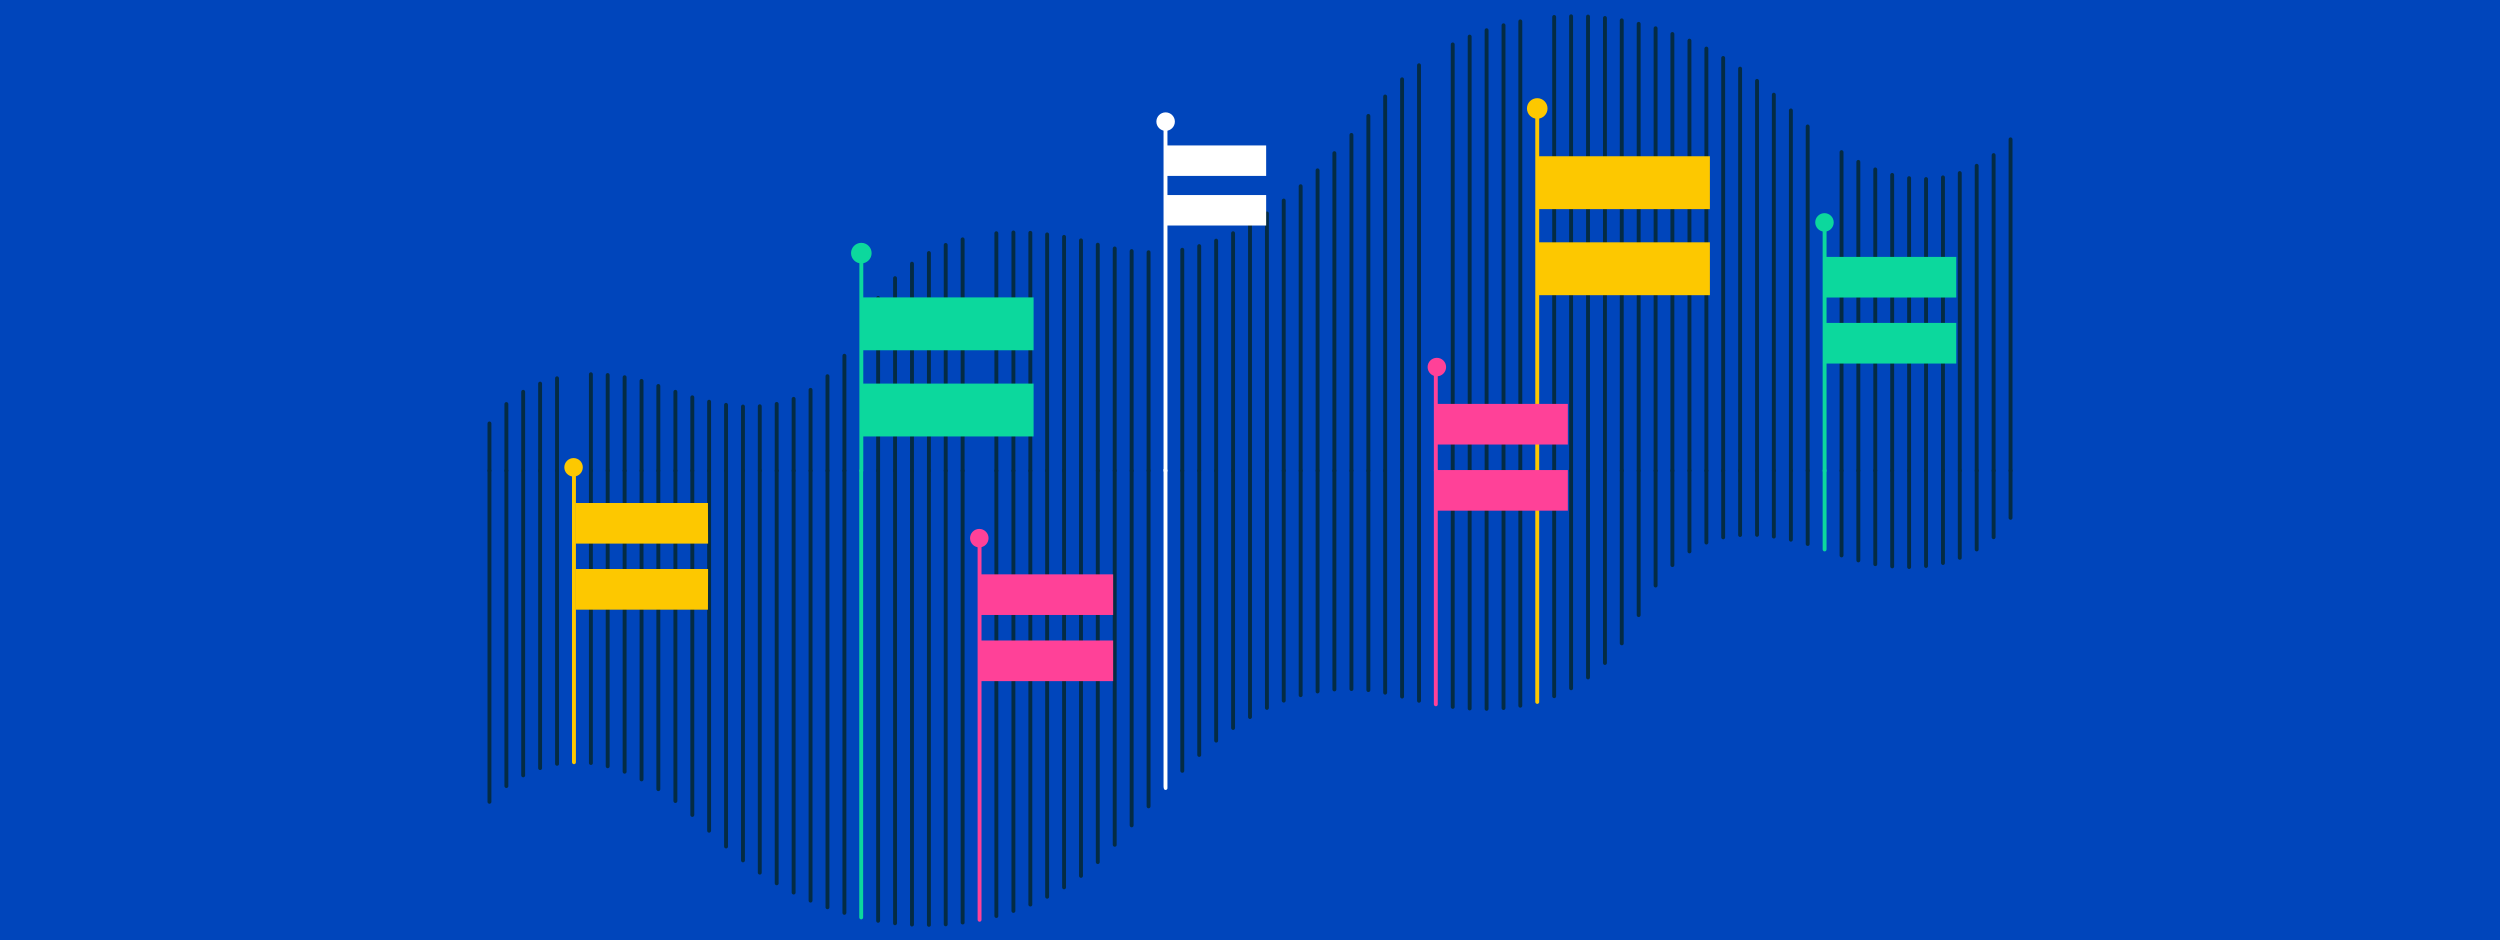 <?xml version="1.0" encoding="UTF-8"?>
<!-- Generator: Adobe Illustrator 26.0.2, SVG Export Plug-In . SVG Version: 6.00 Build 0)  -->
<svg xmlns="http://www.w3.org/2000/svg" xmlns:xlink="http://www.w3.org/1999/xlink" version="1.1" id="Layer_1" x="0px" y="0px" viewBox="0 0 1920 722" style="enable-background:new 0 0 1920 722;" xml:space="preserve">
<style type="text/css">
	.st0{fill:#0045BB;}
	.st1{fill:#042B44;}
	.st2{fill:#0CD89D;}
	.st3{fill:#FFFFFF;}
	.st4{fill:#FF4198;}
	.st5{fill:#FDC800;}
</style>
<rect x="-32" y="-183.4" class="st0" width="1975.8" height="1048.2"></rect>
<g>
	<g id="Timeline_Graphic_2">
		<g id="Waves_copy_2">
			<path class="st1" d="M375.9,363c-0.8,0-1.5-0.7-1.5-1.5v-36.3c0-0.8,0.7-1.5,1.5-1.5s1.5,0.7,1.5,1.5v36.3     C377.4,362.3,376.7,363,375.9,363z"></path>
			<path class="st1" d="M388.9,363c-0.8,0-1.5-0.7-1.5-1.5v-51.2c0-0.8,0.7-1.5,1.5-1.5c0.8,0,1.5,0.7,1.5,1.5v51.1     C390.3,362.3,389.7,363,388.9,363L388.9,363z"></path>
			<path class="st1" d="M401.8,363c-0.8,0-1.5-0.7-1.5-1.5v-60.6c0-0.8,0.7-1.5,1.5-1.5c0.8,0,1.5,0.7,1.5,1.5v60.6     C403.3,362.3,402.6,363,401.8,363L401.8,363z"></path>
			<path class="st1" d="M414.8,363c-0.8,0-1.5-0.7-1.5-1.5v-66.9c0-0.8,0.7-1.5,1.5-1.5c0.8,0,1.5,0.7,1.5,1.5v66.9     C416.3,362.3,415.6,363,414.8,363z"></path>
			<path class="st1" d="M427.8,363c-0.8,0-1.5-0.7-1.5-1.5v-71c0-0.8,0.7-1.5,1.5-1.5s1.5,0.7,1.5,1.5v71     C429.3,362.3,428.7,363,427.8,363C427.8,363,427.8,363,427.8,363z"></path>
			<path class="st1" d="M453.8,363c-0.8,0-1.5-0.7-1.5-1.5v-74.1c0-0.8,0.7-1.5,1.5-1.5s1.5,0.7,1.5,1.5v74.1     C455.3,362.3,454.6,363,453.8,363L453.8,363z"></path>
			<path class="st1" d="M466.7,363c-0.8,0-1.5-0.7-1.5-1.5v-73.5c0-0.8,0.7-1.5,1.5-1.5c0.8,0,1.5,0.7,1.5,1.5v73.5     C468.2,362.3,467.6,363,466.7,363L466.7,363z"></path>
			<path class="st1" d="M479.7,363c-0.8,0-1.5-0.7-1.5-1.5v-71.8c0-0.8,0.7-1.5,1.5-1.5c0.8,0,1.5,0.7,1.5,1.5v71.8     C481.2,362.3,480.5,363,479.7,363L479.7,363z"></path>
			<path class="st1" d="M492.7,363c-0.8,0-1.5-0.7-1.5-1.5v-69c0-0.8,0.7-1.5,1.5-1.5s1.5,0.7,1.5,1.5v69     C494.2,362.3,493.5,363,492.7,363L492.7,363z"></path>
			<path class="st1" d="M505.6,363c-0.8,0-1.5-0.7-1.5-1.5v-65.1c0-0.8,0.7-1.5,1.5-1.5s1.5,0.7,1.5,1.5v65.1     C507.1,362.3,506.5,363,505.6,363L505.6,363z"></path>
			<path class="st1" d="M518.7,363c-0.8,0-1.5-0.7-1.5-1.5v-60.6c0-0.8,0.7-1.5,1.5-1.5c0.8,0,1.5,0.7,1.5,1.5v60.5     C520.2,362.3,519.5,363,518.7,363L518.7,363z"></path>
			<path class="st1" d="M531.7,363c-0.8,0-1.5-0.7-1.5-1.5v-56.4c0-0.8,0.7-1.5,1.5-1.5s1.5,0.7,1.5,1.5v56.4     C533.2,362.3,532.5,363,531.7,363L531.7,363z"></path>
			<path class="st1" d="M544.6,363c-0.8,0-1.5-0.7-1.5-1.5v-53c0-0.8,0.7-1.5,1.5-1.5c0.8,0,1.5,0.7,1.5,1.5v53     C546.1,362.3,545.4,363,544.6,363L544.6,363z"></path>
			<path class="st1" d="M557.6,363c-0.8,0-1.5-0.7-1.5-1.5v-50.6c0-0.8,0.7-1.5,1.5-1.5c0.8,0,1.5,0.7,1.5,1.5v50.6     C559.1,362.3,558.4,363,557.6,363z"></path>
			<path class="st1" d="M570.6,363c-0.8,0-1.5-0.7-1.5-1.5v-49.3c0-0.8,0.7-1.5,1.5-1.5s1.5,0.7,1.5,1.5v49.3     C572.1,362.3,571.4,363,570.6,363z"></path>
			<path class="st1" d="M583.5,363c-0.8,0-1.5-0.7-1.5-1.5V312c0-0.8,0.7-1.5,1.5-1.5s1.5,0.7,1.5,1.5v49.4     C585,362.3,584.4,363,583.5,363L583.5,363z"></path>
			<path class="st1" d="M596.5,363c-0.8,0-1.5-0.7-1.5-1.5v-51.3c0-0.8,0.7-1.5,1.5-1.5c0.8,0,1.5,0.7,1.5,1.5v51.3     C598,362.3,597.4,363,596.5,363L596.5,363z"></path>
			<path class="st1" d="M609.5,363c-0.8,0-1.5-0.7-1.5-1.5v-55.2c0-0.8,0.7-1.5,1.5-1.5c0.8,0,1.5,0.7,1.5,1.5v55.2     C611,362.3,610.4,363,609.5,363L609.5,363z"></path>
			<path class="st1" d="M622.5,363c-0.8,0-1.5-0.7-1.5-1.5v-62.1c0-0.8,0.7-1.5,1.5-1.5c0.8,0,1.5,0.7,1.5,1.5v62.1     C624,362.3,623.3,363,622.5,363L622.5,363z"></path>
			<path class="st1" d="M635.5,363c-0.8,0-1.5-0.7-1.5-1.5v-72.6c0-0.8,0.7-1.5,1.5-1.5s1.5,0.7,1.5,1.5v72.6     C637,362.3,636.3,363,635.5,363L635.5,363z"></path>
			<path class="st1" d="M648.5,363c-0.8,0-1.5-0.7-1.5-1.5v-88.3c0-0.8,0.7-1.5,1.5-1.5s1.5,0.7,1.5,1.5v88.3     C649.9,362.3,649.3,363,648.5,363L648.5,363z"></path>
			<path class="st2" d="M661.3,363c-0.8-0.1-1.3-0.8-1.3-1.6V192.7c1.3-1.5,3-0.6,3,0.7v168c0,0.8-0.7,1.5-1.5,1.5     C661.3,363,661.3,363,661.3,363z"></path>
			<path class="st1" d="M674.4,363c-0.8,0-1.5-0.7-1.5-1.5V228.8c0-0.8,0.7-1.5,1.5-1.5s1.5,0.7,1.5,1.5v132.7     C675.9,362.3,675.2,363,674.4,363z"></path>
			<path class="st1" d="M687.4,363c-0.8,0-1.5-0.7-1.5-1.5V213.6c0-0.8,0.7-1.5,1.5-1.5s1.5,0.7,1.5,1.5v147.8     C688.9,362.3,688.3,363,687.4,363L687.4,363z"></path>
			<path class="st1" d="M700.4,363c-0.8,0-1.5-0.7-1.5-1.5V202.5c0-0.8,0.7-1.5,1.5-1.5s1.5,0.7,1.5,1.5v158.8     C701.9,362.3,701.2,363,700.4,363L700.4,363z"></path>
			<path class="st1" d="M713.4,363c-0.8,0-1.5-0.7-1.5-1.5V194.3c0-0.8,0.7-1.5,1.5-1.5s1.5,0.7,1.5,1.5v167.2     C714.9,362.3,714.2,363,713.4,363z"></path>
			<path class="st1" d="M726.3,363c-0.8,0-1.5-0.7-1.5-1.5V188.1c0-0.8,0.7-1.5,1.5-1.5s1.5,0.7,1.5,1.5v173.2     C727.8,362.3,727.2,363,726.3,363L726.3,363z"></path>
			<path class="st1" d="M739.3,363c-0.8,0-1.5-0.7-1.5-1.5V183.8c0-0.8,0.7-1.5,1.5-1.5s1.5,0.7,1.5,1.5v177.7     C740.8,362.3,740.1,363,739.3,363z"></path>
			<path class="st1" d="M765.2,363c-0.8,0-1.5-0.7-1.5-1.5V179.1c0-0.8,0.7-1.5,1.5-1.5s1.5,0.7,1.5,1.5v182.3     C766.7,362.3,766.1,363,765.2,363L765.2,363z"></path>
			<path class="st1" d="M778.3,363c-0.8,0-1.5-0.7-1.5-1.5V178.5c0-0.8,0.7-1.5,1.5-1.5s1.5,0.7,1.5,1.5v182.9     C779.8,362.3,779.1,363,778.3,363z"></path>
			<path class="st1" d="M791.3,363c-0.8,0-1.5-0.7-1.5-1.5V178.8c0-0.8,0.7-1.5,1.5-1.5s1.5,0.7,1.5,1.5v182.6     C792.8,362.3,792.1,363,791.3,363L791.3,363z"></path>
			<path class="st1" d="M804.2,363c-0.8,0-1.5-0.7-1.5-1.5V180c0-0.8,0.7-1.5,1.5-1.5s1.5,0.7,1.5,1.5v181.4     C805.7,362.3,805,363,804.2,363z"></path>
			<path class="st1" d="M817.2,363c-0.8,0-1.5-0.7-1.5-1.5V181.9c0-0.8,0.7-1.5,1.5-1.5s1.5,0.7,1.5,1.5v179.5     C818.7,362.3,818,363,817.2,363L817.2,363z"></path>
			<path class="st1" d="M830.2,363c-0.8,0-1.5-0.7-1.5-1.5V184.6c0-0.8,0.7-1.5,1.5-1.5s1.5,0.7,1.5,1.5v176.8     C831.7,362.3,831,363,830.2,363L830.2,363z"></path>
			<path class="st1" d="M843.1,363c-0.8,0-1.5-0.7-1.5-1.5V187.9c0-0.8,0.7-1.5,1.5-1.5s1.5,0.7,1.5,1.5v173.5     C844.6,362.3,844,363,843.1,363L843.1,363z"></path>
			<path class="st1" d="M856.1,363c-0.8,0-1.5-0.7-1.5-1.5V190.8c0-0.8,0.7-1.5,1.5-1.5s1.5,0.7,1.5,1.5v170.5     C857.7,362.3,857,363,856.1,363C856.2,363,856.2,363,856.1,363z"></path>
			<path class="st1" d="M869.1,363c-0.8,0-1.5-0.7-1.5-1.5V192.8c0-0.8,0.7-1.5,1.5-1.5s1.5,0.7,1.5,1.5v168.6     C870.6,362.3,870,363,869.1,363L869.1,363z"></path>
			<path class="st1" d="M882.1,363c-0.8,0-1.5-0.7-1.5-1.5V193.7c0-0.8,0.7-1.5,1.5-1.5s1.5,0.7,1.5,1.5v167.8     C883.6,362.3,882.9,363,882.1,363L882.1,363z"></path>
			<path class="st3" d="M895.1,363c-0.8,0-1.5-0.7-1.5-1.5V95c0-0.8,0.7-1.5,1.5-1.5s1.5,0.7,1.5,1.5v266.4     C896.6,362.3,895.9,363,895.1,363L895.1,363z"></path>
			<path class="st1" d="M908,363c-0.8,0-1.5-0.7-1.5-1.5V191.8c0-0.8,0.7-1.5,1.5-1.5s1.5,0.7,1.5,1.5v169.6     C909.5,362.3,908.9,363,908,363L908,363z"></path>
			<path class="st1" d="M921,363c-0.8,0-1.5-0.7-1.5-1.5V189c0-0.8,0.7-1.5,1.5-1.5s1.5,0.7,1.5,1.5v172.5     C922.5,362.3,921.8,363,921,363L921,363z"></path>
			<path class="st1" d="M934,363c-0.8,0-1.5-0.7-1.5-1.5V184.8c0-0.8,0.7-1.5,1.5-1.5s1.5,0.7,1.5,1.5v176.6     C935.5,362.3,934.9,363,934,363L934,363z"></path>
			<path class="st1" d="M947,363c-0.8,0-1.5-0.7-1.5-1.5V179.1c0-0.8,0.7-1.5,1.5-1.5s1.5,0.7,1.5,1.5v182.2     C948.5,362.3,947.9,363,947,363C947,363,947,363,947,363z"></path>
			<path class="st1" d="M960,363c-0.8,0-1.5-0.7-1.5-1.5V172.2c0-0.8,0.7-1.5,1.5-1.5s1.5,0.7,1.5,1.5v189.2     C961.5,362.3,960.8,363,960,363L960,363z"></path>
			<path class="st1" d="M973,363c-0.8,0-1.5-0.7-1.5-1.5V163.9c0-0.8,0.7-1.5,1.5-1.5s1.5,0.7,1.5,1.5v197.6     C974.5,362.3,973.8,363,973,363L973,363z"></path>
			<path class="st1" d="M985.9,363c-0.8,0-1.5-0.7-1.5-1.5V154c0-0.8,0.7-1.5,1.5-1.5s1.5,0.7,1.5,1.5v207.4     C987.4,362.3,986.8,363,985.9,363L985.9,363z"></path>
			<path class="st1" d="M998.9,363c-0.8,0-1.5-0.7-1.5-1.5V143c0-0.8,0.7-1.5,1.5-1.5s1.5,0.7,1.5,1.5v218.4     C1000.4,362.3,999.7,363,998.9,363L998.9,363z"></path>
			<path class="st1" d="M1011.9,363c-0.8,0-1.5-0.7-1.5-1.5V130.8c0-0.8,0.7-1.5,1.5-1.5s1.5,0.7,1.5,1.5v230.6     C1013.4,362.3,1012.7,363,1011.9,363L1011.9,363z"></path>
			<path class="st1" d="M1024.8,363c-0.8,0-1.5-0.7-1.5-1.5V117.6c0-0.8,0.7-1.5,1.5-1.5s1.5,0.7,1.5,1.5v243.9     C1026.3,362.3,1025.7,363,1024.8,363L1024.8,363z"></path>
			<path class="st1" d="M1037.9,363c-0.8,0-1.5-0.7-1.5-1.5V103.6c0-0.8,0.7-1.5,1.5-1.5s1.5,0.7,1.5,1.5v257.9     C1039.4,362.3,1038.7,363,1037.9,363z"></path>
			<path class="st1" d="M1050.9,363c-0.8,0-1.5-0.7-1.5-1.5V89c0-0.8,0.7-1.5,1.5-1.5s1.5,0.7,1.5,1.5v272.4     C1052.4,362.3,1051.7,363,1050.9,363L1050.9,363z"></path>
			<path class="st1" d="M1063.8,363c-0.8,0-1.5-0.7-1.5-1.5V74.1c0-0.8,0.7-1.5,1.5-1.5s1.5,0.7,1.5,1.5v287.3     C1065.3,362.3,1064.6,363,1063.8,363L1063.8,363z"></path>
			<path class="st1" d="M1076.8,363c-0.8,0-1.5-0.7-1.5-1.5V60.9c0-0.8,0.7-1.5,1.5-1.5s1.5,0.7,1.5,1.5v300.6     C1078.3,362.3,1077.6,363,1076.8,363z"></path>
			<path class="st1" d="M1089.8,363c-0.8,0-1.5-0.7-1.5-1.5V50.1c0-0.8,0.7-1.5,1.5-1.5s1.5,0.7,1.5,1.5v311.3     C1091.3,362.3,1090.6,363,1089.8,363L1089.8,363z"></path>
			<path class="st4" d="M1102.7,363c-0.8,0-1.5-0.7-1.5-1.5v-74.8c0-0.8,0.7-1.5,1.5-1.5s1.5,0.7,1.5,1.5v74.7     C1104.2,362.3,1103.6,363,1102.7,363L1102.7,363z"></path>
			<path class="st1" d="M1115.7,363c-0.8,0-1.5-0.7-1.5-1.5V34.1c0-0.8,0.7-1.5,1.5-1.5s1.5,0.7,1.5,1.5v327.4     C1117.3,362.3,1116.6,363,1115.7,363C1115.8,363,1115.8,363,1115.7,363z"></path>
			<path class="st1" d="M1128.7,363c-0.8,0-1.5-0.7-1.5-1.5V28.1c0-0.8,0.7-1.5,1.5-1.5s1.5,0.7,1.5,1.5v333.3     C1130.2,362.3,1129.6,363,1128.7,363L1128.7,363z"></path>
			<path class="st1" d="M1141.7,363c-0.8,0-1.5-0.7-1.5-1.5V23.2c0-0.8,0.7-1.5,1.5-1.5s1.5,0.7,1.5,1.5v338.2     C1143.2,362.3,1142.5,363,1141.7,363L1141.7,363z"></path>
			<path class="st1" d="M1154.7,363c-0.8,0-1.5-0.7-1.5-1.5V19.4c0-0.8,0.7-1.5,1.5-1.5s1.5,0.7,1.5,1.5v342.1     C1156.2,362.3,1155.5,363,1154.7,363L1154.7,363z"></path>
			<path class="st1" d="M1167.6,363c-0.8,0-1.5-0.7-1.5-1.5V16.4c0-0.8,0.7-1.5,1.5-1.5s1.5,0.7,1.5,1.5v345.1     C1169.1,362.3,1168.5,363,1167.6,363L1167.6,363z"></path>
			<path class="st5" d="M1180.6,363c-0.8,0-1.5-0.7-1.5-1.5V88.4c0-0.8,0.7-1.5,1.5-1.5s1.5,0.7,1.5,1.5v273     C1182.1,362.3,1181.4,363,1180.6,363L1180.6,363z"></path>
			<path class="st1" d="M1193.6,363c-0.8,0-1.5-0.7-1.5-1.5V13c0-0.8,0.7-1.5,1.5-1.5s1.5,0.7,1.5,1.5v348.4     C1195.1,362.3,1194.5,363,1193.6,363L1193.6,363z"></path>
			<path class="st1" d="M1206.6,363c-0.8,0-1.5-0.7-1.5-1.5v-349c0-0.8,0.7-1.5,1.5-1.5s1.5,0.7,1.5,1.5v349     C1208.1,362.3,1207.5,363,1206.6,363L1206.6,363z"></path>
			<path class="st1" d="M1219.6,363c-0.8,0-1.5-0.7-1.5-1.5V12.7c0-0.8,0.7-1.5,1.5-1.5s1.5,0.7,1.5,1.5v348.7     C1221.1,362.3,1220.4,363,1219.6,363L1219.6,363z"></path>
			<path class="st1" d="M1232.6,363c-0.8,0-1.5-0.7-1.5-1.5V13.8c0-0.8,0.7-1.5,1.5-1.5s1.5,0.7,1.5,1.5v347.6     C1234.1,362.3,1233.4,363,1232.6,363L1232.6,363z"></path>
			<path class="st1" d="M1245.5,363c-0.8,0-1.5-0.7-1.5-1.5V15.6c0-0.8,0.7-1.5,1.5-1.5s1.5,0.7,1.5,1.5v345.7     C1247,362.3,1246.4,363,1245.5,363L1245.5,363z"></path>
			<path class="st1" d="M1258.5,363c-0.8,0-1.5-0.7-1.5-1.5V18.3c0-0.8,0.7-1.5,1.5-1.5s1.5,0.7,1.5,1.5v343.1     C1260,362.3,1259.3,363,1258.5,363L1258.5,363z"></path>
			<path class="st1" d="M1271.5,363c-0.8,0-1.5-0.7-1.5-1.5V21.7c0-0.8,0.7-1.5,1.5-1.5s1.5,0.7,1.5,1.5v339.7     C1273,362.3,1272.3,363,1271.5,363L1271.5,363z"></path>
			<path class="st1" d="M1284.4,363c-0.8,0-1.5-0.7-1.5-1.5V26.1c0-0.8,0.7-1.5,1.5-1.5s1.5,0.7,1.5,1.5v335.4     C1286,362.3,1285.3,363,1284.4,363C1284.5,363,1284.5,363,1284.4,363z"></path>
			<path class="st1" d="M1297.5,363c-0.8,0-1.5-0.7-1.5-1.5V31.2c0-0.8,0.7-1.5,1.5-1.5s1.5,0.7,1.5,1.5v330.2     C1299,362.3,1298.3,363,1297.5,363L1297.5,363z"></path>
			<path class="st1" d="M1310.5,363c-0.8,0-1.5-0.7-1.5-1.5V37.3c0-0.8,0.7-1.5,1.5-1.5s1.5,0.7,1.5,1.5v324.1     C1312,362.3,1311.3,363,1310.5,363L1310.5,363z"></path>
			<path class="st1" d="M1323.4,363c-0.8,0-1.5-0.7-1.5-1.5v-317c0-0.8,0.7-1.5,1.5-1.5s1.5,0.7,1.5,1.5v316.9     C1324.9,362.3,1324.2,363,1323.4,363L1323.4,363z"></path>
			<path class="st1" d="M1336.4,363c-0.8,0-1.5-0.7-1.5-1.5V52.7c0-0.8,0.7-1.5,1.5-1.5s1.5,0.7,1.5,1.5v308.8     C1337.9,362.3,1337.2,363,1336.4,363L1336.4,363z"></path>
			<path class="st1" d="M1349.4,363c-0.8,0-1.5-0.7-1.5-1.5V62.1c0-0.8,0.7-1.5,1.5-1.5s1.5,0.7,1.5,1.5v299.4     C1350.9,362.3,1350.2,363,1349.4,363L1349.4,363z"></path>
			<path class="st1" d="M1362.3,363c-0.8,0-1.5-0.7-1.5-1.5V72.7c0-0.8,0.7-1.5,1.5-1.5s1.5,0.7,1.5,1.5v288.7     C1363.8,362.3,1363.2,363,1362.3,363L1362.3,363z"></path>
			<path class="st1" d="M1375.4,363c-0.8,0-1.5-0.7-1.5-1.5V84.8c0-0.8,0.7-1.5,1.5-1.5s1.5,0.7,1.5,1.5v276.5     C1376.9,362.3,1376.2,363,1375.4,363L1375.4,363z"></path>
			<path class="st1" d="M1388.3,363c-0.8,0-1.5-0.7-1.5-1.5V97.1c0-0.8,0.7-1.5,1.5-1.5s1.5,0.7,1.5,1.5v264.4     C1389.8,362.3,1389.2,363,1388.3,363L1388.3,363z"></path>
			<path class="st2" d="M1401.3,363c-0.8,0-1.5-0.7-1.5-1.5V175.7c0-0.8,0.7-1.5,1.5-1.5s1.5,0.7,1.5,1.5v185.8     C1402.8,362.3,1402.1,363,1401.3,363L1401.3,363z"></path>
			<path class="st1" d="M1414.3,363c-0.8,0-1.5-0.7-1.5-1.5V116.8c0-0.8,0.7-1.5,1.5-1.5s1.5,0.7,1.5,1.5v244.7     C1415.8,362.3,1415.1,363,1414.3,363L1414.3,363z"></path>
			<path class="st1" d="M1427.2,363c-0.8,0-1.5-0.7-1.5-1.5V124.3c0-0.8,0.7-1.5,1.5-1.5s1.5,0.7,1.5,1.5v237.2     C1428.7,362.3,1428.1,363,1427.2,363L1427.2,363z"></path>
			<path class="st1" d="M1440.2,363c-0.8,0-1.5-0.7-1.5-1.5V130.1c0-0.8,0.7-1.5,1.5-1.5s1.5,0.7,1.5,1.5v231.3     C1441.7,362.3,1441,363,1440.2,363L1440.2,363z"></path>
			<path class="st1" d="M1453.2,363c-0.8,0-1.5-0.7-1.5-1.5V134.3c0-0.8,0.7-1.5,1.5-1.5s1.5,0.7,1.5,1.5v227.1     C1454.7,362.3,1454.1,363,1453.2,363L1453.2,363z"></path>
			<path class="st1" d="M1466.2,363c-0.8,0-1.5-0.7-1.5-1.5V136.8c0-0.8,0.7-1.5,1.5-1.5s1.5,0.7,1.5,1.5v224.7     C1467.7,362.3,1467.1,363,1466.2,363L1466.2,363z"></path>
			<path class="st1" d="M1479.2,363c-0.8,0-1.5-0.7-1.5-1.5v-224c0-0.8,0.7-1.5,1.5-1.5s1.5,0.7,1.5,1.5v224     C1480.7,362.3,1480,363,1479.2,363L1479.2,363z"></path>
			<path class="st1" d="M1492.2,363c-0.8,0-1.5-0.7-1.5-1.5V136.2c0-0.8,0.7-1.5,1.5-1.5s1.5,0.7,1.5,1.5v225.3     C1493.7,362.3,1493,363,1492.2,363L1492.2,363z"></path>
			<path class="st1" d="M1505.1,363c-0.8,0-1.5-0.7-1.5-1.5V132.9c0-0.8,0.7-1.5,1.5-1.5s1.5,0.7,1.5,1.5v228.5     C1506.6,362.3,1506,363,1505.1,363L1505.1,363z"></path>
			<path class="st1" d="M1518.1,363c-0.8,0-1.5-0.7-1.5-1.5V127.3c0-0.8,0.7-1.5,1.5-1.5s1.5,0.7,1.5,1.5v234.1     C1519.6,362.3,1518.9,363,1518.1,363L1518.1,363z"></path>
			<path class="st1" d="M1531.1,363c-0.8,0-1.5-0.7-1.5-1.5V119.1c0-0.8,0.7-1.5,1.5-1.5s1.5,0.7,1.5,1.5v242.4     C1532.6,362.3,1531.9,363,1531.1,363L1531.1,363z"></path>
			<path class="st1" d="M1544.1,363c-0.8,0-1.5-0.7-1.5-1.5V107c0-0.8,0.7-1.5,1.5-1.5s1.5,0.7,1.5,1.5v254.4     C1545.6,362.3,1544.9,363,1544.1,363L1544.1,363z"></path>
			<path class="st1" d="M1544.1,399.2c-0.8,0-1.5-0.7-1.5-1.5v-36.3c0-0.8,0.7-1.5,1.5-1.5s1.5,0.7,1.5,1.5v36.3     C1545.6,398.6,1544.9,399.2,1544.1,399.2z"></path>
			<path class="st1" d="M1531.1,414.1c-0.8,0-1.5-0.7-1.5-1.5v-51.2c0-0.8,0.7-1.5,1.5-1.5s1.5,0.7,1.5,1.5v51.1     C1532.6,413.4,1531.9,414.1,1531.1,414.1L1531.1,414.1z"></path>
			<path class="st1" d="M1518.1,423.5c-0.8,0-1.5-0.7-1.5-1.5v-60.6c0-0.8,0.7-1.5,1.5-1.5s1.5,0.7,1.5,1.5V422     C1519.6,422.9,1518.9,423.5,1518.1,423.5z"></path>
			<path class="st1" d="M1505.1,429.9L1505.1,429.9c-0.8,0-1.5-0.7-1.5-1.5v-66.9c0-0.8,0.7-1.5,1.5-1.5l0,0c0.8,0,1.5,0.7,1.5,1.5     v66.9C1506.6,429.2,1506,429.9,1505.1,429.9z"></path>
			<path class="st1" d="M1492.2,433.9c-0.8,0-1.5-0.7-1.5-1.5v-71c0-0.8,0.7-1.5,1.5-1.5s1.5,0.7,1.5,1.5v71     C1493.7,433.3,1493,433.9,1492.2,433.9L1492.2,433.9z"></path>
			<path class="st1" d="M1479.2,436.2c-0.8,0-1.5-0.7-1.5-1.5v-73.3c0-0.8,0.7-1.5,1.5-1.5s1.5,0.7,1.5,1.5v73.3     C1480.7,435.5,1480,436.2,1479.2,436.2L1479.2,436.2z"></path>
			<path class="st1" d="M1466.2,437c-0.8,0-1.5-0.7-1.5-1.5v-74.1c0-0.8,0.7-1.5,1.5-1.5s1.5,0.7,1.5,1.5v74.1     C1467.7,436.3,1467.1,437,1466.2,437z"></path>
			<path class="st1" d="M1453.2,436.5c-0.8,0-1.5-0.7-1.5-1.5v-73.5c0-0.8,0.7-1.5,1.5-1.5s1.5,0.7,1.5,1.5V435     C1454.7,435.8,1454.1,436.5,1453.2,436.5L1453.2,436.5z"></path>
			<path class="st1" d="M1440.2,434.8c-0.8,0-1.5-0.7-1.5-1.5v-71.9c0-0.8,0.7-1.5,1.5-1.5s1.5,0.7,1.5,1.5v71.8     C1441.8,434.1,1441.1,434.8,1440.2,434.8C1440.3,434.8,1440.3,434.8,1440.2,434.8z"></path>
			<path class="st1" d="M1427.2,431.9c-0.8,0-1.5-0.7-1.5-1.5v-69c0-0.8,0.7-1.5,1.5-1.5s1.5,0.7,1.5,1.5v69     C1428.7,431.2,1428.1,431.9,1427.2,431.9L1427.2,431.9z"></path>
			<path class="st1" d="M1414.3,428.1c-0.8,0-1.5-0.7-1.5-1.5v-65.1c0-0.8,0.7-1.5,1.5-1.5s1.5,0.7,1.5,1.5v65.1     C1415.8,427.3,1415.2,428.1,1414.3,428.1L1414.3,428.1z"></path>
			<path class="st2" d="M1401.3,423.5L1401.3,423.5c-0.8,0-1.5-0.7-1.5-1.5v-60.6c0-0.8,0.7-1.5,1.5-1.5l0,0c0.8,0,1.5,0.7,1.5,1.5     v60.5C1402.8,422.8,1402.1,423.5,1401.3,423.5L1401.3,423.5z"></path>
			<path class="st1" d="M1388.3,419.3c-0.8,0-1.5-0.7-1.5-1.5v-56.4c0-0.8,0.7-1.5,1.5-1.5s1.5,0.7,1.5,1.5v56.4     C1389.8,418.7,1389.2,419.3,1388.3,419.3L1388.3,419.3z"></path>
			<path class="st1" d="M1375.4,416c-0.8,0-1.5-0.7-1.5-1.5v-53c0-0.8,0.7-1.5,1.5-1.5s1.5,0.7,1.5,1.5v53     C1376.9,415.3,1376.2,416,1375.4,416L1375.4,416z"></path>
			<path class="st1" d="M1362.3,413.6c-0.8,0-1.5-0.7-1.5-1.5v-50.6c0-0.8,0.7-1.5,1.5-1.5s1.5,0.7,1.5,1.5v50.6     C1363.8,412.9,1363.2,413.6,1362.3,413.6L1362.3,413.6z"></path>
			<path class="st1" d="M1349.4,412.3c-0.8,0-1.5-0.7-1.5-1.5v-49.3c0-0.8,0.7-1.5,1.5-1.5s1.5,0.7,1.5,1.5v49.3     C1350.9,411.6,1350.2,412.3,1349.4,412.3z"></path>
			<path class="st1" d="M1336.4,412.4c-0.8,0-1.5-0.7-1.5-1.5v-49.5c0-0.8,0.7-1.5,1.5-1.5s1.5,0.7,1.5,1.5v49.5     C1337.9,411.7,1337.2,412.4,1336.4,412.4z"></path>
			<path class="st1" d="M1323.4,414.2c-0.8,0-1.5-0.7-1.5-1.5v-51.3c0-0.8,0.7-1.5,1.5-1.5s1.5,0.7,1.5,1.5v51.3     C1324.9,413.6,1324.2,414.2,1323.4,414.2L1323.4,414.2z"></path>
			<path class="st1" d="M1310.5,418.2c-0.8,0-1.5-0.7-1.5-1.5v-55.2c0-0.8,0.7-1.5,1.5-1.5s1.5,0.7,1.5,1.5v55.2     C1312,417.5,1311.3,418.2,1310.5,418.2L1310.5,418.2z"></path>
			<path class="st1" d="M1297.5,425c-0.8,0-1.5-0.7-1.5-1.5v-62.1c0-0.8,0.7-1.5,1.5-1.5s1.5,0.7,1.5,1.5v62.1     C1299,424.4,1298.3,425,1297.5,425L1297.5,425z"></path>
			<path class="st1" d="M1284.4,435.5c-0.8,0-1.5-0.7-1.5-1.5v-72.6c0-0.8,0.7-1.5,1.5-1.5s1.5,0.7,1.5,1.5V434     C1285.9,434.8,1285.3,435.5,1284.4,435.5z"></path>
			<path class="st1" d="M1271.5,451.2c-0.8,0-1.5-0.7-1.5-1.5v-88.2c0-0.8,0.7-1.5,1.5-1.5s1.5,0.7,1.5,1.5v88.3     C1273,450.5,1272.4,451.2,1271.5,451.2L1271.5,451.2z"></path>
			<path class="st1" d="M1258.5,473.9c-0.8,0-1.5-0.7-1.5-1.5V361.5c0-0.8,0.7-1.5,1.5-1.5s1.5,0.7,1.5,1.5v110.9     C1260,473.2,1259.3,473.9,1258.5,473.9z"></path>
			<path class="st1" d="M1245.5,495.6c-0.8,0-1.5-0.7-1.5-1.5V361.5c0-0.8,0.7-1.5,1.5-1.5s1.5,0.7,1.5,1.5v132.7     C1247,495,1246.4,495.6,1245.5,495.6z"></path>
			<path class="st1" d="M1232.6,510.7c-0.8,0-1.5-0.7-1.5-1.5V361.5c0-0.8,0.7-1.5,1.5-1.5s1.5,0.7,1.5,1.5v147.8     C1234.1,510,1233.4,510.7,1232.6,510.7L1232.6,510.7z"></path>
			<path class="st1" d="M1219.6,521.8c-0.8,0-1.5-0.7-1.5-1.5V361.4c0-0.8,0.7-1.5,1.5-1.5s1.5,0.7,1.5,1.5v158.8     C1221.1,521.1,1220.4,521.8,1219.6,521.8L1219.6,521.8z"></path>
			<path class="st1" d="M1206.6,530.1c-0.8,0-1.5-0.7-1.5-1.5V361.4c0-0.8,0.7-1.5,1.5-1.5s1.5,0.7,1.5,1.5v167.2     C1208.1,529.5,1207.5,530.1,1206.6,530.1z"></path>
			<path class="st1" d="M1193.6,536.2c-0.8,0-1.5-0.7-1.5-1.5V361.5c0-0.8,0.7-1.5,1.5-1.5s1.5,0.7,1.5,1.5v173.2     C1195.1,535.5,1194.5,536.2,1193.6,536.2L1193.6,536.2z"></path>
			<path class="st5" d="M1180.6,540.6c-0.8,0-1.5-0.7-1.5-1.5V361.5c0-0.8,0.7-1.5,1.5-1.5s1.5,0.7,1.5,1.5v177.7     C1182.1,539.9,1181.4,540.6,1180.6,540.6z"></path>
			<path class="st1" d="M1167.6,543.5c-0.8,0-1.5-0.7-1.5-1.5V361.5c0-0.8,0.7-1.5,1.5-1.5s1.5,0.7,1.5,1.5V542     C1169.1,542.8,1168.5,543.5,1167.6,543.5L1167.6,543.5z"></path>
			<path class="st1" d="M1154.7,545.3c-0.8,0-1.5-0.7-1.5-1.5V361.5c0-0.8,0.7-1.5,1.5-1.5s1.5,0.7,1.5,1.5v182.3     C1156.2,544.6,1155.5,545.3,1154.7,545.3L1154.7,545.3z"></path>
			<path class="st1" d="M1141.7,545.9c-0.8,0-1.5-0.7-1.5-1.5V361.5c0-0.8,0.7-1.5,1.5-1.5s1.5,0.7,1.5,1.5v182.9     C1143.2,545.2,1142.5,545.9,1141.7,545.9z"></path>
			<path class="st1" d="M1128.7,545.6c-0.8,0-1.5-0.7-1.5-1.5V361.5c0-0.8,0.7-1.5,1.5-1.5s1.5,0.7,1.5,1.5v182.6     C1130.2,544.9,1129.6,545.6,1128.7,545.6L1128.7,545.6z"></path>
			<path class="st1" d="M1115.7,544.4c-0.8,0-1.5-0.7-1.5-1.5V361.5c0-0.8,0.7-1.5,1.5-1.5s1.5,0.7,1.5,1.5v181.4     C1117.2,543.7,1116.6,544.4,1115.7,544.4z"></path>
			<path class="st4" d="M1102.7,542.4c-0.8,0-1.5-0.7-1.5-1.5V361.5c0-0.8,0.7-1.5,1.5-1.5s1.5,0.7,1.5,1.5v179.5     C1104.2,541.7,1103.6,542.4,1102.7,542.4L1102.7,542.4z"></path>
			<path class="st1" d="M1089.8,539.7c-0.8,0-1.5-0.7-1.5-1.5V361.5c0-0.8,0.7-1.5,1.5-1.5s1.5,0.7,1.5,1.5v176.8     C1091.3,539,1090.6,539.7,1089.8,539.7z"></path>
			<path class="st1" d="M1076.8,536.5c-0.8,0-1.5-0.7-1.5-1.5V361.5c0-0.8,0.7-1.5,1.5-1.5s1.5,0.7,1.5,1.5V535     C1078.3,535.8,1077.6,536.5,1076.8,536.5L1076.8,536.5z"></path>
			<path class="st1" d="M1063.8,533.5c-0.8,0-1.5-0.7-1.5-1.5V361.5c0-0.8,0.7-1.5,1.5-1.5s1.5,0.7,1.5,1.5V532     C1065.3,532.8,1064.6,533.5,1063.8,533.5L1063.8,533.5z"></path>
			<path class="st1" d="M1050.9,531.5c-0.8,0-1.5-0.7-1.5-1.5V361.5c0-0.8,0.7-1.5,1.5-1.5s1.5,0.7,1.5,1.5v168.6     C1052.4,530.9,1051.7,531.5,1050.9,531.5L1050.9,531.5z"></path>
			<path class="st1" d="M1037.9,530.7c-0.8,0-1.5-0.7-1.5-1.5V361.5c0-0.8,0.7-1.5,1.5-1.5s1.5,0.7,1.5,1.5v167.8     C1039.4,530.1,1038.7,530.7,1037.9,530.7L1037.9,530.7z"></path>
			<path class="st1" d="M1024.8,531c-0.8,0-1.5-0.7-1.5-1.5V361.5c0-0.8,0.7-1.5,1.5-1.5s1.5,0.7,1.5,1.5v168.1     C1026.3,530.3,1025.7,531,1024.8,531L1024.8,531z"></path>
			<path class="st1" d="M1011.9,532.6c-0.8,0-1.5-0.7-1.5-1.5V361.5c0-0.8,0.7-1.5,1.5-1.5s1.5,0.7,1.5,1.5v169.6     C1013.4,531.8,1012.7,532.5,1011.9,532.6L1011.9,532.6z"></path>
			<path class="st1" d="M998.9,535.4c-0.8,0-1.5-0.7-1.5-1.5V361.5c0-0.8,0.7-1.5,1.5-1.5s1.5,0.7,1.5,1.5v172.5     C1000.4,534.7,999.7,535.4,998.9,535.4L998.9,535.4z"></path>
			<path class="st1" d="M985.9,539.6c-0.8,0-1.5-0.7-1.5-1.5V361.5c0-0.8,0.7-1.5,1.5-1.5s1.5,0.7,1.5,1.5v176.6     C987.4,538.9,986.8,539.6,985.9,539.6L985.9,539.6z"></path>
			<path class="st1" d="M973,545.2c-0.8,0-1.5-0.7-1.5-1.5V361.5c0-0.8,0.7-1.5,1.5-1.5s1.5,0.7,1.5,1.5v182.2     C974.5,544.5,973.8,545.2,973,545.2L973,545.2z"></path>
			<path class="st1" d="M960,552.2c-0.8,0-1.5-0.7-1.5-1.5V361.5c0-0.8,0.7-1.5,1.5-1.5s1.5,0.7,1.5,1.5v189.2     C961.5,551.5,960.8,552.2,960,552.2L960,552.2z"></path>
			<path class="st1" d="M947,560.6c-0.8,0-1.5-0.7-1.5-1.5V361.5c0-0.8,0.7-1.5,1.5-1.5s1.5,0.7,1.5,1.5v197.6     C948.5,559.9,947.9,560.6,947,560.6C947,560.6,947,560.6,947,560.6z"></path>
			<path class="st1" d="M934,570.3c-0.8,0-1.5-0.7-1.5-1.5V361.5c0-0.8,0.7-1.5,1.5-1.5s1.5,0.7,1.5,1.5v207.4     C935.6,569.6,934.9,570.3,934,570.3C934.1,570.3,934,570.3,934,570.3z"></path>
			<path class="st1" d="M921,581.3c-0.8,0-1.5-0.7-1.5-1.5V361.5c0-0.8,0.7-1.5,1.5-1.5s1.5,0.7,1.5,1.5v218.4     C922.5,580.7,921.8,581.3,921,581.3L921,581.3z"></path>
			<path class="st1" d="M908,593.5c-0.8,0-1.5-0.7-1.5-1.5V361.5c0-0.8,0.7-1.5,1.5-1.5s1.5,0.7,1.5,1.5V592     C909.5,592.9,908.9,593.5,908,593.5L908,593.5z"></path>
			<path class="st3" d="M895.1,606.7c-0.8,0-1.5-0.7-1.5-2.7V360.2c0,0.4,0.7-0.3,1.5-0.3s1.5,0.7,1.5,1.5v243.9     C896.6,606.1,895.9,606.7,895.1,606.7L895.1,606.7z"></path>
			<path class="st1" d="M882.1,620.8c-0.8,0-1.5-0.7-1.5-1.5V361.4c0-0.8,0.7-1.5,1.5-1.5s1.5,0.7,1.5,1.5v257.9     C883.6,620.1,882.9,620.8,882.1,620.8z"></path>
			<path class="st1" d="M869.1,635.4c-0.8,0-1.5-0.7-1.5-1.5V361.5c0-0.8,0.7-1.5,1.5-1.5s1.5,0.7,1.5,1.5v272.4     C870.6,634.7,870,635.4,869.1,635.4L869.1,635.4z"></path>
			<path class="st1" d="M856.1,650.3c-0.8,0-1.5-0.7-1.5-1.5V361.5c0-0.8,0.7-1.5,1.5-1.5s1.5,0.7,1.5,1.5v287.3     C857.7,649.6,857,650.3,856.1,650.3C856.2,650.3,856.2,650.3,856.1,650.3z"></path>
			<path class="st1" d="M843.1,663.6c-0.8,0-1.5-0.7-1.5-1.5V361.5c0-0.8,0.7-1.5,1.5-1.5s1.5,0.7,1.5,1.5v300.6     C844.6,662.9,844,663.6,843.1,663.6z"></path>
			<path class="st1" d="M830.2,674.2c-0.8,0-1.5-0.7-1.5-1.5V361.5c0-0.8,0.7-1.5,1.5-1.5s1.5,0.7,1.5,1.5v311.3     C831.7,673.5,831,674.2,830.2,674.2L830.2,674.2z"></path>
			<path class="st1" d="M817.2,683c-0.8,0-1.5-0.7-1.5-1.5V361.4c0-0.8,0.7-1.5,1.5-1.5s1.5,0.7,1.5,1.5v320.1     C818.7,682.4,818,683,817.2,683z"></path>
			<path class="st1" d="M804.2,690.2c-0.8,0-1.5-0.7-1.5-1.5V361.5c0-0.8,0.7-1.5,1.5-1.5s1.5,0.7,1.5,1.5v327.4     C805.7,689.6,805,690.2,804.2,690.2L804.2,690.2z"></path>
			<path class="st1" d="M791.3,696.2c-0.8,0-1.5-0.7-1.5-1.5V361.5c0-0.8,0.7-1.5,1.5-1.5s1.5,0.7,1.5,1.5v333.3     C792.8,695.6,792.1,696.2,791.3,696.2L791.3,696.2z"></path>
			<path class="st1" d="M778.3,701.1c-0.8,0-1.5-0.7-1.5-1.5V361.5c0-0.8,0.7-1.5,1.5-1.5s1.5,0.7,1.5,1.5v338.2     C779.8,700.4,779.1,701.1,778.3,701.1L778.3,701.1z"></path>
			<path class="st1" d="M765.2,705c-0.8,0-1.5-0.7-1.5-1.5V361.5c0-0.8,0.7-1.5,1.5-1.5s1.5,0.7,1.5,1.5v342.1     C766.7,704.3,766.1,705,765.2,705L765.2,705z"></path>
			<path class="st4" d="M752.3,707.9c-0.8,0-1.5-0.7-1.5-1.5V414.8c0-0.8,0.7-1.5,1.5-1.5s1.5,0.7,1.5,1.5v291.6     C753.8,707.3,753.1,707.9,752.3,707.9z"></path>
			<path class="st1" d="M739.3,710c-0.8,0-1.5-0.7-1.5-1.5V361.5c0-0.8,0.7-1.5,1.5-1.5s1.5,0.7,1.5,1.5v347.2     C740.8,709.4,740.1,710,739.3,710L739.3,710z"></path>
			<path class="st1" d="M726.3,711.4c-0.8,0-1.5-0.7-1.5-1.5V361.5c0-0.8,0.7-1.5,1.5-1.5s1.5,0.7,1.5,1.5v348.4     C727.8,710.7,727.2,711.4,726.3,711.4L726.3,711.4z"></path>
			<path class="st1" d="M713.4,711.8c-0.8,0-1.5-0.7-1.5-1.5V361.5c0-0.8,0.7-1.5,1.5-1.5s1.5,0.7,1.5,1.5v349     C714.9,711.2,714.2,711.8,713.4,711.8L713.4,711.8z"></path>
			<path class="st1" d="M700.4,711.6c-0.8,0-1.5-0.7-1.5-1.5V361.5c0-0.8,0.7-1.5,1.5-1.5s1.5,0.7,1.5,1.5v348.7     C701.9,710.9,701.2,711.5,700.4,711.6L700.4,711.6z"></path>
			<path class="st1" d="M687.4,710.6c-0.8,0-1.5-0.7-1.5-1.5V361.5c0-0.8,0.7-1.5,1.5-1.5s1.5,0.7,1.5,1.5v347.6     C688.9,709.8,688.3,710.5,687.4,710.6L687.4,710.6z"></path>
			<path class="st1" d="M674.4,708.7c-0.8,0-1.5-0.7-1.5-1.5V361.5c0-0.8,0.7-1.5,1.5-1.5s1.5,0.7,1.5,1.5v345.7     C675.9,708,675.2,708.7,674.4,708.7L674.4,708.7z"></path>
			<path class="st2" d="M661.4,706.1c-0.8,0-1.5-0.7-1.5-1.5V361.5c0-0.8,0.7-1.5,1.5-1.5s1.5,0.7,1.5,1.5v343.1     C662.9,705.4,662.2,706.1,661.4,706.1L661.4,706.1z"></path>
			<path class="st1" d="M648.5,702.6c-0.8,0-1.5-0.7-1.5-1.5V361.5c0-0.8,0.7-1.5,1.5-1.5s1.5,0.7,1.5,1.5v339.7     C649.9,701.9,649.3,702.6,648.5,702.6L648.5,702.6z"></path>
			<path class="st1" d="M635.5,698.3c-0.8,0-1.5-0.7-1.5-1.5V361.5c0-0.8,0.7-1.5,1.5-1.5s1.5,0.7,1.5,1.5v335.4     C637,697.6,636.3,698.3,635.5,698.3L635.5,698.3z"></path>
			<path class="st1" d="M622.5,693.2c-0.8,0-1.5-0.7-1.5-1.5V361.5c0-0.8,0.7-1.5,1.5-1.5c0.8,0,1.5,0.7,1.5,1.5v330.2     C624,692.5,623.3,693.2,622.5,693.2L622.5,693.2z"></path>
			<path class="st1" d="M609.5,687c-0.8,0-1.5-0.7-1.5-1.5V361.5c0-0.8,0.7-1.5,1.5-1.5c0.8,0,1.5,0.7,1.5,1.5v324.1     C611,686.3,610.4,687,609.5,687L609.5,687z"></path>
			<path class="st1" d="M596.5,679.9c-0.8,0-1.5-0.7-1.5-1.5V361.5c0-0.8,0.7-1.5,1.5-1.5c0.8,0,1.5,0.7,1.5,1.5v317     C598,679.2,597.3,679.9,596.5,679.9z"></path>
			<path class="st1" d="M583.5,671.7c-0.8,0-1.5-0.7-1.5-1.5V361.5c0-0.8,0.7-1.5,1.5-1.5s1.5,0.7,1.5,1.5v308.8     C585,671,584.4,671.7,583.5,671.7z"></path>
			<path class="st1" d="M570.6,662.3c-0.8,0-1.5-0.7-1.5-1.5V361.5c0-0.8,0.7-1.5,1.5-1.5s1.5,0.7,1.5,1.5v299.4     C572.1,661.6,571.4,662.3,570.6,662.3L570.6,662.3z"></path>
			<path class="st1" d="M557.6,651.6c-0.8,0-1.5-0.7-1.5-1.5V361.5c0-0.8,0.7-1.5,1.5-1.5c0.8,0,1.5,0.7,1.5,1.5v288.7     C559.1,651,558.4,651.6,557.6,651.6L557.6,651.6z"></path>
			<path class="st1" d="M544.6,639.5c-0.8,0-1.5-0.7-1.5-1.5V361.5c0-0.8,0.7-1.5,1.5-1.5c0.8,0,1.5,0.7,1.5,1.5V638     C546.1,638.8,545.4,639.5,544.6,639.5L544.6,639.5z"></path>
			<path class="st1" d="M531.7,627.4c-0.8,0-1.5-0.7-1.5-1.5V361.5c0-0.8,0.7-1.5,1.5-1.5s1.5,0.7,1.5,1.5v264.4     C533.2,626.7,532.5,627.4,531.7,627.4L531.7,627.4z"></path>
			<path class="st1" d="M518.7,616.7c-0.8,0-1.5-0.7-1.5-1.5V361.5c0-0.8,0.7-1.5,1.5-1.5c0.8,0,1.5,0.7,1.5,1.5v253.8     C520.2,616,519.5,616.7,518.7,616.7L518.7,616.7z"></path>
			<path class="st1" d="M505.6,607.6c-0.8,0-1.5-0.7-1.5-1.5V361.5c0-0.8,0.7-1.5,1.5-1.5s1.5,0.7,1.5,1.5v244.7     C507.1,606.9,506.5,607.6,505.6,607.6L505.6,607.6z"></path>
			<path class="st1" d="M492.7,600.1c-0.8,0-1.5-0.7-1.5-1.5V361.5c0-0.8,0.7-1.5,1.5-1.5s1.5,0.7,1.5,1.5v237.2     C494.2,599.4,493.5,600.1,492.7,600.1L492.7,600.1z"></path>
			<path class="st1" d="M479.7,594.2c-0.8,0-1.5-0.7-1.5-1.5V361.5c0-0.8,0.7-1.5,1.5-1.5c0.8,0,1.5,0.7,1.5,1.5v231.3     C481.2,593.5,480.5,594.2,479.7,594.2L479.7,594.2z"></path>
			<path class="st1" d="M466.7,590c-0.8,0-1.5-0.7-1.5-1.5V361.4c0-0.8,0.7-1.5,1.5-1.5c0.8,0,1.5,0.7,1.5,1.5v227.1     C468.2,589.3,467.6,590,466.7,590L466.7,590z"></path>
			<path class="st1" d="M453.8,587.5c-0.8,0-1.5-0.7-1.5-1.5V361.5c0-0.8,0.7-1.5,1.5-1.5s1.5,0.7,1.5,1.5v224.7     C455.3,586.9,454.6,587.5,453.8,587.5L453.8,587.5z"></path>
			<path class="st5" d="M440.8,586.9c-0.8,0-1.5-0.7-1.5-1.5v-224c0-0.8,0.7-1.5,1.5-1.5s1.5,0.7,1.5,1.5v224     C442.3,586.3,441.6,586.9,440.8,586.9L440.8,586.9z"></path>
			<path class="st1" d="M427.8,588.1c-0.8,0-1.5-0.7-1.5-1.5V361.5c0-0.8,0.7-1.5,1.5-1.5s1.5,0.7,1.5,1.5v225.3     C429.3,587.5,428.7,588.1,427.8,588.1C427.8,588.1,427.8,588.1,427.8,588.1z"></path>
			<path class="st1" d="M414.8,591.4c-0.8,0-1.5-0.7-1.5-1.5V361.5c0-0.8,0.7-1.5,1.5-1.5c0.8,0,1.5,0.7,1.5,1.5V590     C416.3,590.8,415.6,591.4,414.8,591.4z"></path>
			<path class="st1" d="M401.8,597c-0.8,0-1.5-0.7-1.5-1.5v-234c0-0.8,0.7-1.5,1.5-1.5c0.8,0,1.5,0.7,1.5,1.5v234.1     C403.3,596.3,402.6,597,401.8,597L401.8,597z"></path>
			<path class="st1" d="M388.9,605.2c-0.8,0-1.5-0.7-1.5-1.5V361.5c0-0.8,0.7-1.5,1.5-1.5c0.8,0,1.5,0.7,1.5,1.5v242.4     C390.3,604.6,389.7,605.2,388.9,605.2L388.9,605.2z"></path>
			<path class="st1" d="M375.9,617.3c-0.8,0-1.5-0.7-1.5-1.5V361.5c0-0.8,0.7-1.5,1.5-1.5s1.5,0.7,1.5,1.5v254.4     C377.4,616.6,376.7,617.3,375.9,617.3L375.9,617.3z"></path>
		</g>
		<g id="Equal_Signs_copy">
			<g id="Reverse_Logo_copy_2">
				<path class="st2" d="M793.9,269H661.3v-40.6h132.5V269z M793.9,294.6H661.3v40.6h132.5V294.6z"></path>
				<path class="st5" d="M543.8,417.5H442.1v-31.2h101.6L543.8,417.5L543.8,417.5z M543.8,437H442.1v31.2h101.6L543.8,437L543.8,437      z"></path>
			</g>
		</g>
		<g id="Timeline_dots">
			<circle class="st2" cx="661.5" cy="194.4" r="7.9"></circle>
			<circle class="st5" cx="440.5" cy="358.9" r="7.1"></circle>
		</g>
		<path class="st4" d="M854.9,472.3H753.3v-31.2h101.6V472.3z M854.9,491.9H753.3v31.2h101.6V491.9z"></path>
		<circle class="st4" cx="752.1" cy="413.3" r="7.1"></circle>
		<path class="st5" d="M1313.2,160.6h-132.5v-40.6h132.5V160.6z M1313.2,186.1h-132.5v40.6h132.5V186.1z"></path>
		<path class="st3" d="M972.4,135.1h-76.2v-23.4h76.2L972.4,135.1L972.4,135.1z M972.4,149.8h-76.2v23.4h76.2L972.4,149.8    L972.4,149.8z"></path>
		<circle class="st3" cx="895.2" cy="93.4" r="7.1"></circle>
		<circle class="st5" cx="1180.6" cy="83.3" r="7.9"></circle>
		<path class="st4" d="M1204.1,341.4h-101.6v-31.2h101.6V341.4z M1204.1,361h-101.6v31.2h101.6V361z"></path>
		<circle class="st4" cx="1103.5" cy="281.9" r="7.1"></circle>
		<path class="st2" d="M1502.4,228.5h-101.6v-31.2h101.6V228.5z M1502.4,248h-101.6v31.2h101.6V248z"></path>
		<circle class="st2" cx="1401.2" cy="170.8" r="7.1"></circle>
	</g>
</g>
</svg>
